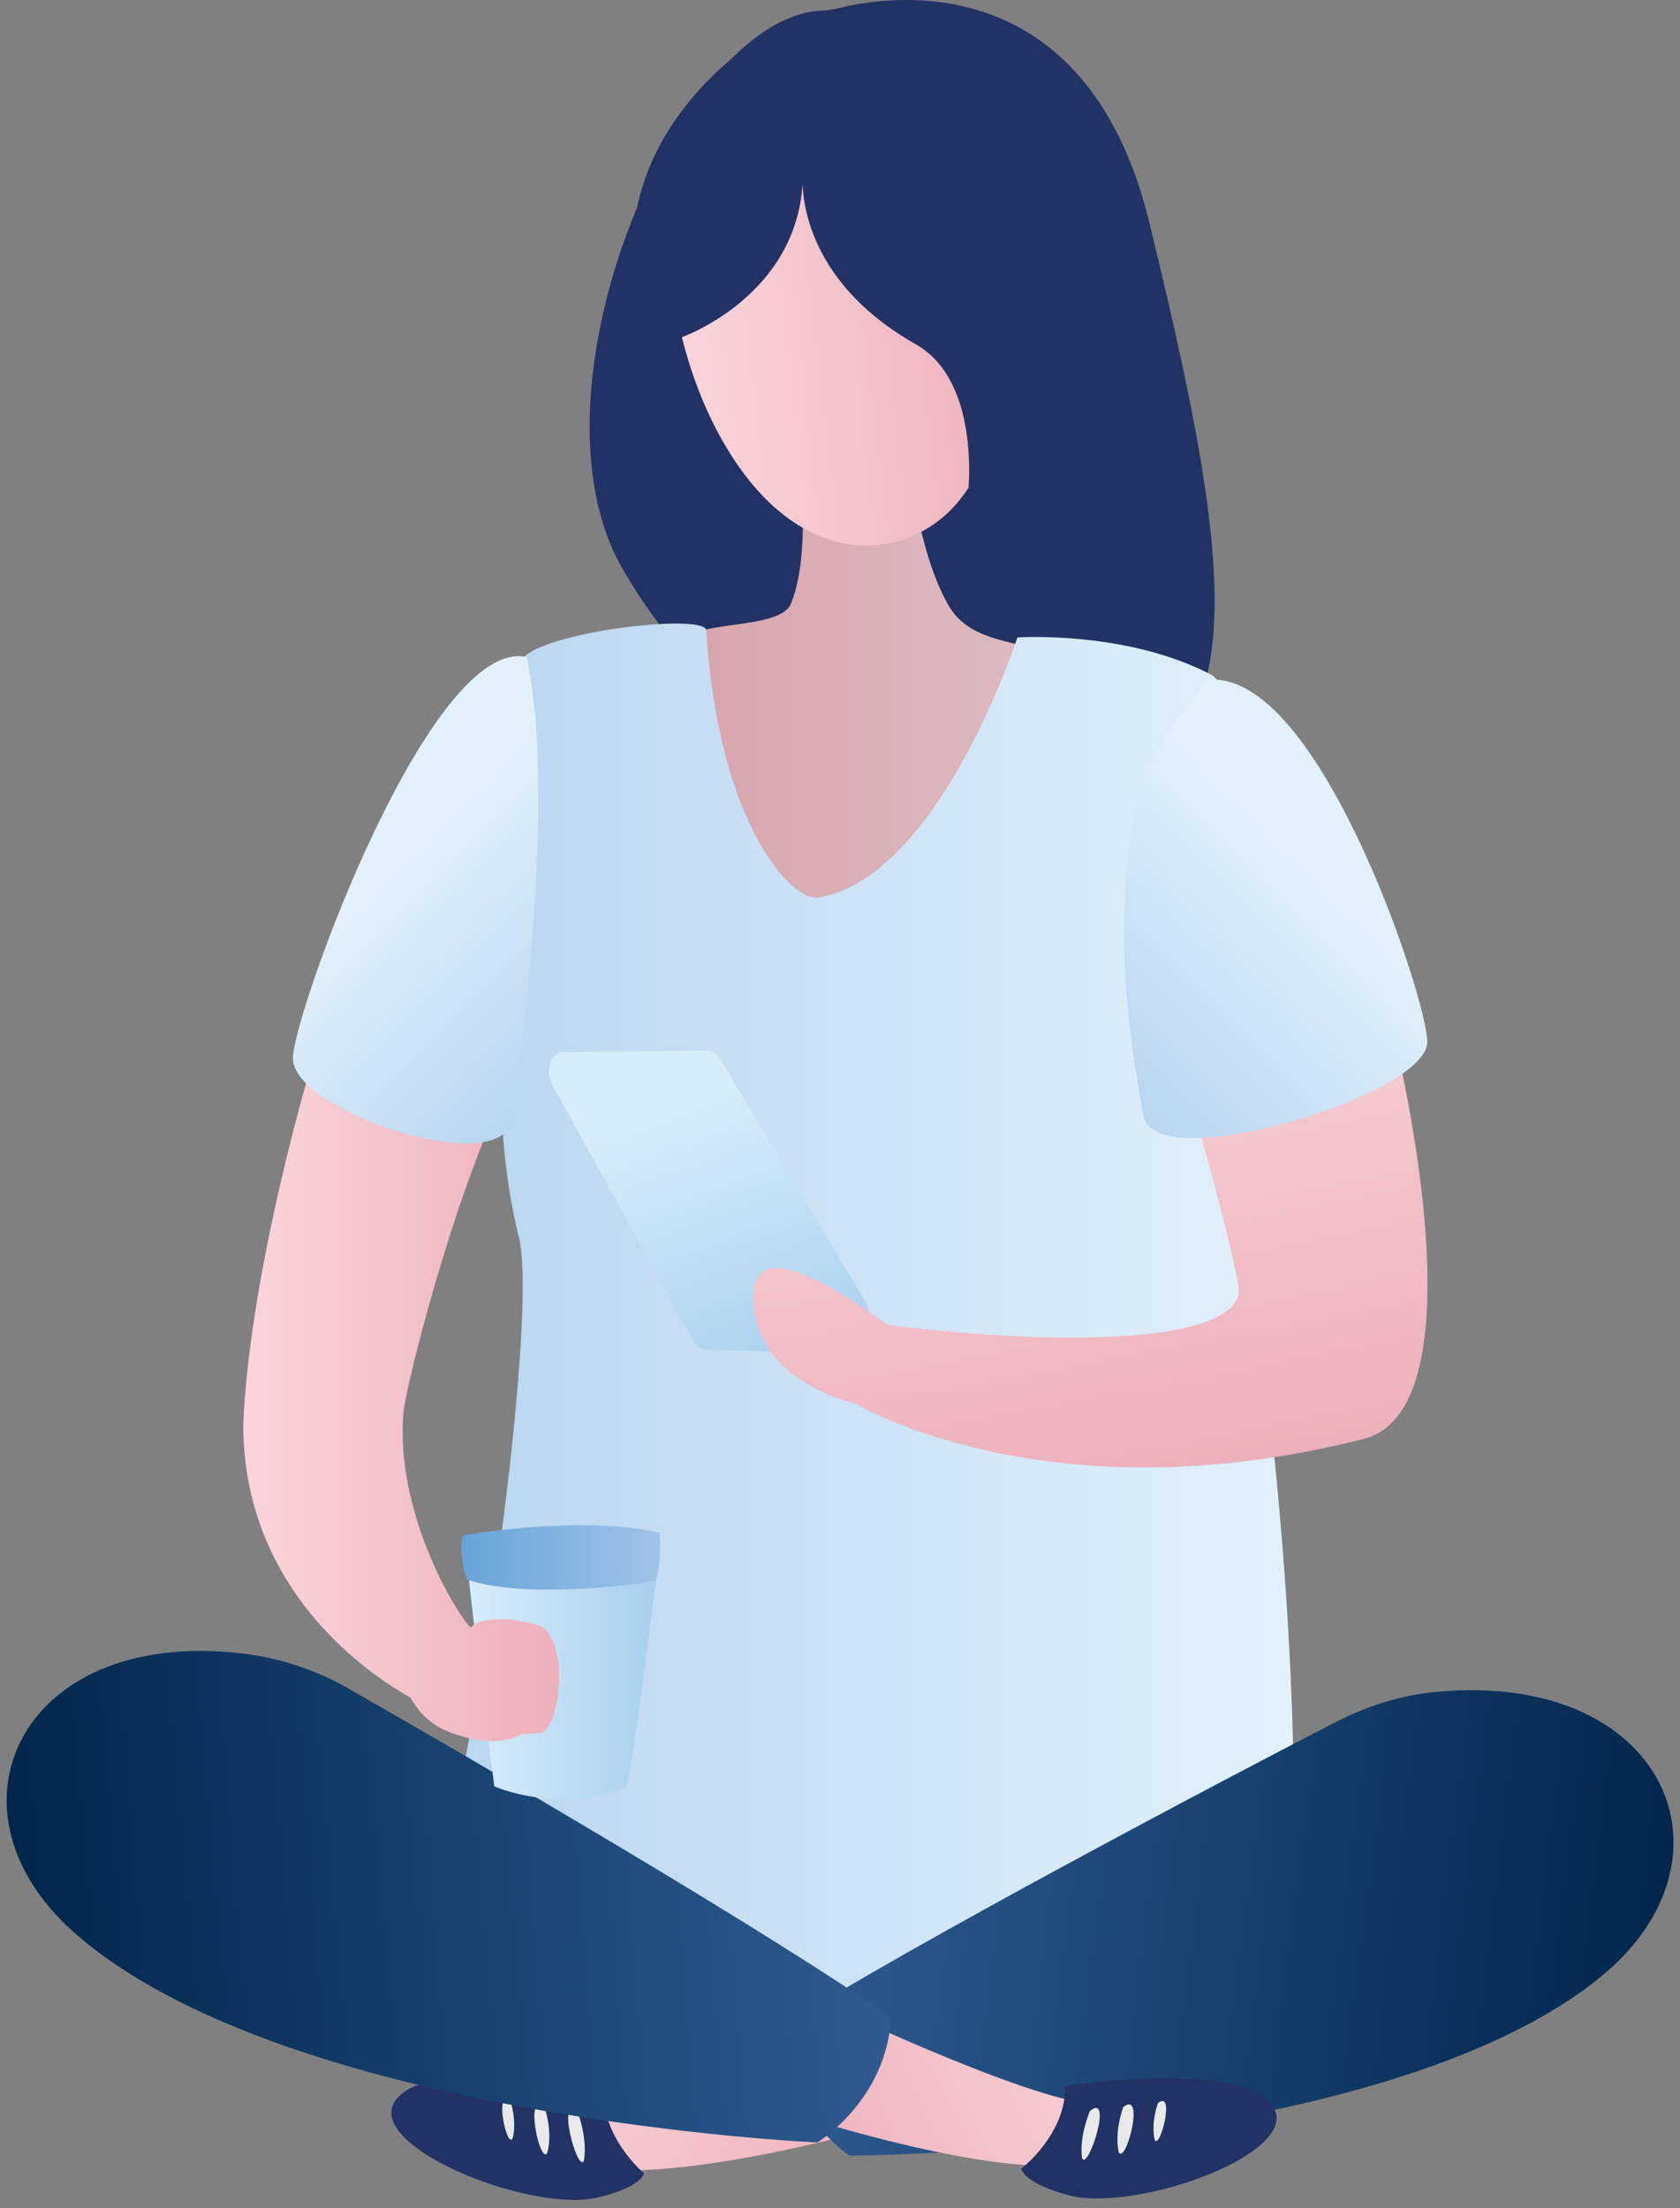 <svg width="191" height="251" viewBox="0 0 191 251" fill="none" xmlns="http://www.w3.org/2000/svg">
<rect x="0" y="0" width="191" height="251" fill="#808080" stroke="none"/>
<path d="M94.331 1.216C94.331 1.216 122.504 -8.193 130.681 25.335C138.784 58.862 144.88 87.984 122.95 88.134C98.271 88.283 82.883 85.445 70.84 64.761C58.723 44.077 77.977 0.245 94.331 1.216Z" fill="#223265"/>
<path d="M90.242 47.512C90.242 47.512 92.77 61.55 89.945 68.57C88.904 71.258 81.471 70.66 78.348 72.154C69.056 76.485 77.308 123.08 91.283 123.827C98.791 124.2 122.281 76.485 119.977 74.767C117.226 72.751 110.759 73.498 108.009 69.092C105.11 64.388 102.582 54.009 102.731 39.896C102.805 40.493 90.242 47.512 90.242 47.512Z" fill="url(#paint0_linear)"/>
<path d="M59.244 75.066C59.244 75.066 59.392 109.116 58.203 114.269C57.014 119.421 56.122 128.232 58.872 140.18C61.697 148.618 53.074 209.102 47.945 217.988C46.532 220.452 80.802 249.424 146.59 223.215C149.34 180.577 140.197 131.294 140.197 131.294C140.197 131.294 144.434 80.218 137.595 76.634C127.931 71.631 115.665 72.453 115.665 72.453C115.665 72.453 106.819 99.782 92.993 102.023C90.242 102.471 81.842 94.331 80.281 71.781C80.95 69.54 61.177 71.781 59.244 75.066Z" fill="url(#paint1_linear)"/>
<path d="M103.92 226.052C103.92 226.052 71.509 240.24 64.819 239.269C58.352 238.298 49.58 236.655 55.378 241.584C58.872 244.571 60.953 245.765 67.718 246.512C80.578 248.005 105.63 240.165 105.63 240.165L103.92 226.052Z" fill="url(#paint2_linear)"/>
<path d="M151.421 195.959C138.858 202.456 104.069 220.75 88.755 230.458C88.978 240.016 96.561 245.019 96.561 245.019C96.561 245.019 157.22 244.869 181.974 224.708C198.477 211.267 189.333 189.911 163.39 192.301C159.152 192.674 155.138 194.018 151.421 195.959Z" fill="url(#paint3_linear)"/>
<path d="M68.685 237.402C68.685 237.402 49.803 233.594 45.269 238.373C40.362 243.525 59.987 251.59 67.867 249.798C72.996 248.603 73.219 247.035 73.219 247.035C73.219 247.035 68.239 242.853 68.685 237.402Z" fill="#223265"/>
<path d="M65.711 240.165C65.711 240.165 66.826 243.077 66.38 245.616C65.637 247.035 63.184 237.85 65.711 240.165Z" fill="#E9E9EA"/>
<path d="M61.92 239.568C61.92 239.568 62.886 242.256 62.217 244.72C61.4 246.139 59.541 237.551 61.92 239.568Z" fill="#E9E9EA"/>
<path d="M58.054 238.896C58.054 238.896 58.798 241.136 58.277 243.077C57.608 244.272 56.122 237.253 58.054 238.896Z" fill="#E9E9EA"/>
<path d="M86.302 224.26C86.302 224.26 118.119 239.791 124.809 239.045C131.35 238.373 140.122 237.029 134.101 241.733C130.533 244.57 128.377 245.691 121.612 246.139C108.678 247.109 83.998 238.223 83.998 238.223L86.302 224.26Z" fill="url(#paint4_linear)"/>
<path d="M40.139 192.226C52.405 199.245 86.451 218.958 101.318 229.338C100.724 238.821 92.918 243.525 92.918 243.525C92.918 243.525 32.334 240.837 8.397 219.63C-7.511 205.517 2.525 184.535 28.32 188.044C32.483 188.641 36.497 190.06 40.139 192.226Z" fill="url(#paint5_linear)"/>
<path d="M121.092 237.104C121.092 237.104 140.122 234.117 144.434 239.045C149.117 244.421 129.12 251.665 121.389 249.499C116.26 248.08 116.111 246.512 116.111 246.512C116.111 246.512 121.241 242.555 121.092 237.104Z" fill="#223265"/>
<path d="M123.917 239.941C123.917 239.941 122.653 242.853 123.025 245.317C123.694 246.811 126.593 237.776 123.917 239.941Z" fill="#E9E9EA"/>
<path d="M127.708 239.493C127.708 239.493 126.667 242.181 127.188 244.645C128.005 246.064 130.235 237.551 127.708 239.493Z" fill="#E9E9EA"/>
<path d="M131.648 239.045C131.648 239.045 130.83 241.21 131.276 243.226C131.871 244.421 133.655 237.477 131.648 239.045Z" fill="#E9E9EA"/>
<path d="M81.842 120.317L98.419 148.02C99.311 149.514 98.642 153.77 97.23 153.919L80.43 153.397C79.835 153.471 79.24 153.098 78.869 152.426L62.738 123.229C61.92 121.736 62.663 119.57 64.076 119.57L80.355 119.421C80.95 119.346 81.471 119.72 81.842 120.317Z" fill="url(#paint6_linear)"/>
<path d="M149.117 90.075C154.246 95.526 172.161 159.146 155.064 163.552C119.011 172.736 97.23 159.52 97.23 159.52C97.23 159.52 86.079 157.205 85.633 147.946C85.187 138.089 100.278 150.484 101.095 150.634C126.519 153.695 141.906 151.604 140.791 146.079C137.966 131.144 128.154 105.607 132.466 97.318C136.182 90.523 141.163 81.637 149.117 90.075Z" fill="url(#paint7_linear)"/>
<path d="M136.777 77.381C136.777 77.381 136.703 78.501 135.067 80.293C123.694 92.24 128.674 119.645 130.012 126.888C131.35 133.832 162.423 124.498 162.275 118.375C162.126 113.074 149.414 74.842 136.777 77.381Z" fill="url(#paint8_linear)"/>
<path d="M84.593 53.859C96.412 69.615 113.138 59.983 112.32 46.616C112.469 44.6 112.469 42.733 112.32 40.941C113.287 41.091 114.327 40.643 114.625 39.373C114.848 38.104 115.145 36.834 115.368 35.64C115.591 34.37 115.963 33.101 115.665 31.831C115.145 29.591 112.618 28.247 110.611 29.517C110.387 29.666 110.239 29.815 110.09 29.965C104.664 16.225 91.729 13.238 90.54 12.865C72.253 6.966 72.773 38.104 84.593 53.859Z" fill="url(#paint9_linear)"/>
<path d="M53.148 177.516C52.925 177.516 56.196 203.053 56.196 203.053C56.196 203.053 63.184 206.189 71.138 203.203C71.658 203.203 74.855 177.516 74.855 177.516C74.855 177.516 62.589 177.217 53.148 177.516Z" fill="url(#paint10_linear)"/>
<path d="M75.003 174.23C75.003 174.23 75.226 177.964 74.557 179.607C74.334 179.905 59.913 181.921 53.074 179.532C52.108 176.769 52.553 174.529 52.553 174.529C52.553 174.529 66.008 172.139 75.003 174.23Z" fill="url(#paint11_linear)"/>
<path d="M63.481 192.002C63.778 189.239 63.258 186.103 61.697 184.983C61.028 184.46 56.419 183.489 54.263 184.46C53.966 184.609 53.743 184.759 53.52 184.983C52.628 184.46 44.897 172.662 45.863 160.64C46.16 157.354 51.364 136.894 57.014 124.947C58.352 122.109 51.215 87.91 51.215 87.91C46.012 82.683 28.691 134.953 27.651 162.059C27.725 183.564 46.606 192.823 46.681 192.973C48.093 195.511 50.026 196.706 52.628 197.378C53.966 197.901 55.23 197.826 55.824 197.901C57.014 197.976 58.277 197.677 59.467 197.08C60.582 197.08 61.548 197.005 61.771 196.856C62.515 196.333 63.035 194.989 63.332 193.346C63.407 192.898 63.481 192.45 63.481 192.002Z" fill="url(#paint12_linear)"/>
<path d="M59.913 74.693C59.913 74.693 60.062 75.589 60.433 77.829C62.663 92.689 59.392 119.944 58.203 127.261C57.088 134.206 33.152 126.291 33.3 120.242C33.449 114.866 48.985 72.154 59.913 74.693Z" fill="url(#paint13_linear)"/>
<path d="M91.283 19.51C91.283 19.51 89.796 31.01 104.143 39.149C111.726 43.48 110.016 56.547 110.016 56.547C110.016 56.547 129.566 37.506 120.72 18.54C111.874 -0.427 94.702 -5.131 80.727 8.907C66.826 22.945 73.591 37.058 73.591 37.058L77.308 38.402C77.382 38.402 91.357 33.549 91.283 19.51Z" fill="#223265"/>
<defs>
<linearGradient id="paint0_linear" x1="120.251" y1="81.804" x2="74.492" y2="81.804" gradientUnits="userSpaceOnUse">
<stop stop-color="#DDBCC2"/>
<stop offset="1" stop-color="#D9A2AB"/>
</linearGradient>
<linearGradient id="paint1_linear" x1="147.212" y1="152.481" x2="48.009" y2="152.481" gradientUnits="userSpaceOnUse">
<stop stop-color="#E2F1FB"/>
<stop offset="1" stop-color="#B8D5F0"/>
</linearGradient>
<linearGradient id="paint2_linear" x1="62.32" y1="223.845" x2="101.814" y2="246.844" gradientUnits="userSpaceOnUse">
<stop stop-color="#FBD4DA"/>
<stop offset="1" stop-color="#EDB0BA"/>
</linearGradient>
<linearGradient id="paint3_linear" x1="90.906" y1="213.212" x2="188.377" y2="225.407" gradientUnits="userSpaceOnUse">
<stop stop-color="#2F5B91"/>
<stop offset="1" stop-color="#00264C"/>
</linearGradient>
<linearGradient id="paint4_linear" x1="127.983" y1="223.8" x2="87.576" y2="245.136" gradientUnits="userSpaceOnUse">
<stop stop-color="#FBD4DA"/>
<stop offset="1" stop-color="#EDB0BA"/>
</linearGradient>
<linearGradient id="paint5_linear" x1="99.863" y1="211.98" x2="1.976" y2="220.126" gradientUnits="userSpaceOnUse">
<stop stop-color="#2F5B91"/>
<stop offset="1" stop-color="#00264C"/>
</linearGradient>
<linearGradient id="paint6_linear" x1="78.181" y1="125.002" x2="89.653" y2="157.055" gradientUnits="userSpaceOnUse">
<stop stop-color="#D7EDFA"/>
<stop offset="1" stop-color="#A7CFEE"/>
</linearGradient>
<linearGradient id="paint7_linear" x1="117.518" y1="109.391" x2="128.733" y2="169.341" gradientUnits="userSpaceOnUse">
<stop stop-color="#FBD4DA"/>
<stop offset="1" stop-color="#EDB0BA"/>
</linearGradient>
<linearGradient id="paint8_linear" x1="149.004" y1="98.965" x2="124.951" y2="122.91" gradientUnits="userSpaceOnUse">
<stop stop-color="#E2F1FB"/>
<stop offset="1" stop-color="#B8D5F0"/>
</linearGradient>
<linearGradient id="paint9_linear" x1="77.122" y1="38.769" x2="115.965" y2="34.516" gradientUnits="userSpaceOnUse">
<stop stop-color="#FBD4DA"/>
<stop offset="1" stop-color="#EDB0BA"/>
</linearGradient>
<linearGradient id="paint10_linear" x1="53.149" y1="190.915" x2="74.855" y2="190.915" gradientUnits="userSpaceOnUse">
<stop stop-color="#D7EDFA"/>
<stop offset="1" stop-color="#A7CFEE"/>
</linearGradient>
<linearGradient id="paint11_linear" x1="75.061" y1="176.78" x2="52.467" y2="177.241" gradientUnits="userSpaceOnUse">
<stop stop-color="#A0C4E8"/>
<stop offset="1" stop-color="#67A3D8"/>
</linearGradient>
<linearGradient id="paint12_linear" x1="27.575" y1="142.665" x2="63.515" y2="142.665" gradientUnits="userSpaceOnUse">
<stop stop-color="#FBD4DA"/>
<stop offset="1" stop-color="#EDB0BA"/>
</linearGradient>
<linearGradient id="paint13_linear" x1="46.019" y1="97.527" x2="67.586" y2="118.998" gradientUnits="userSpaceOnUse">
<stop stop-color="#E2F1FB"/>
<stop offset="1" stop-color="#B8D5F0"/>
</linearGradient>
</defs>
</svg>

